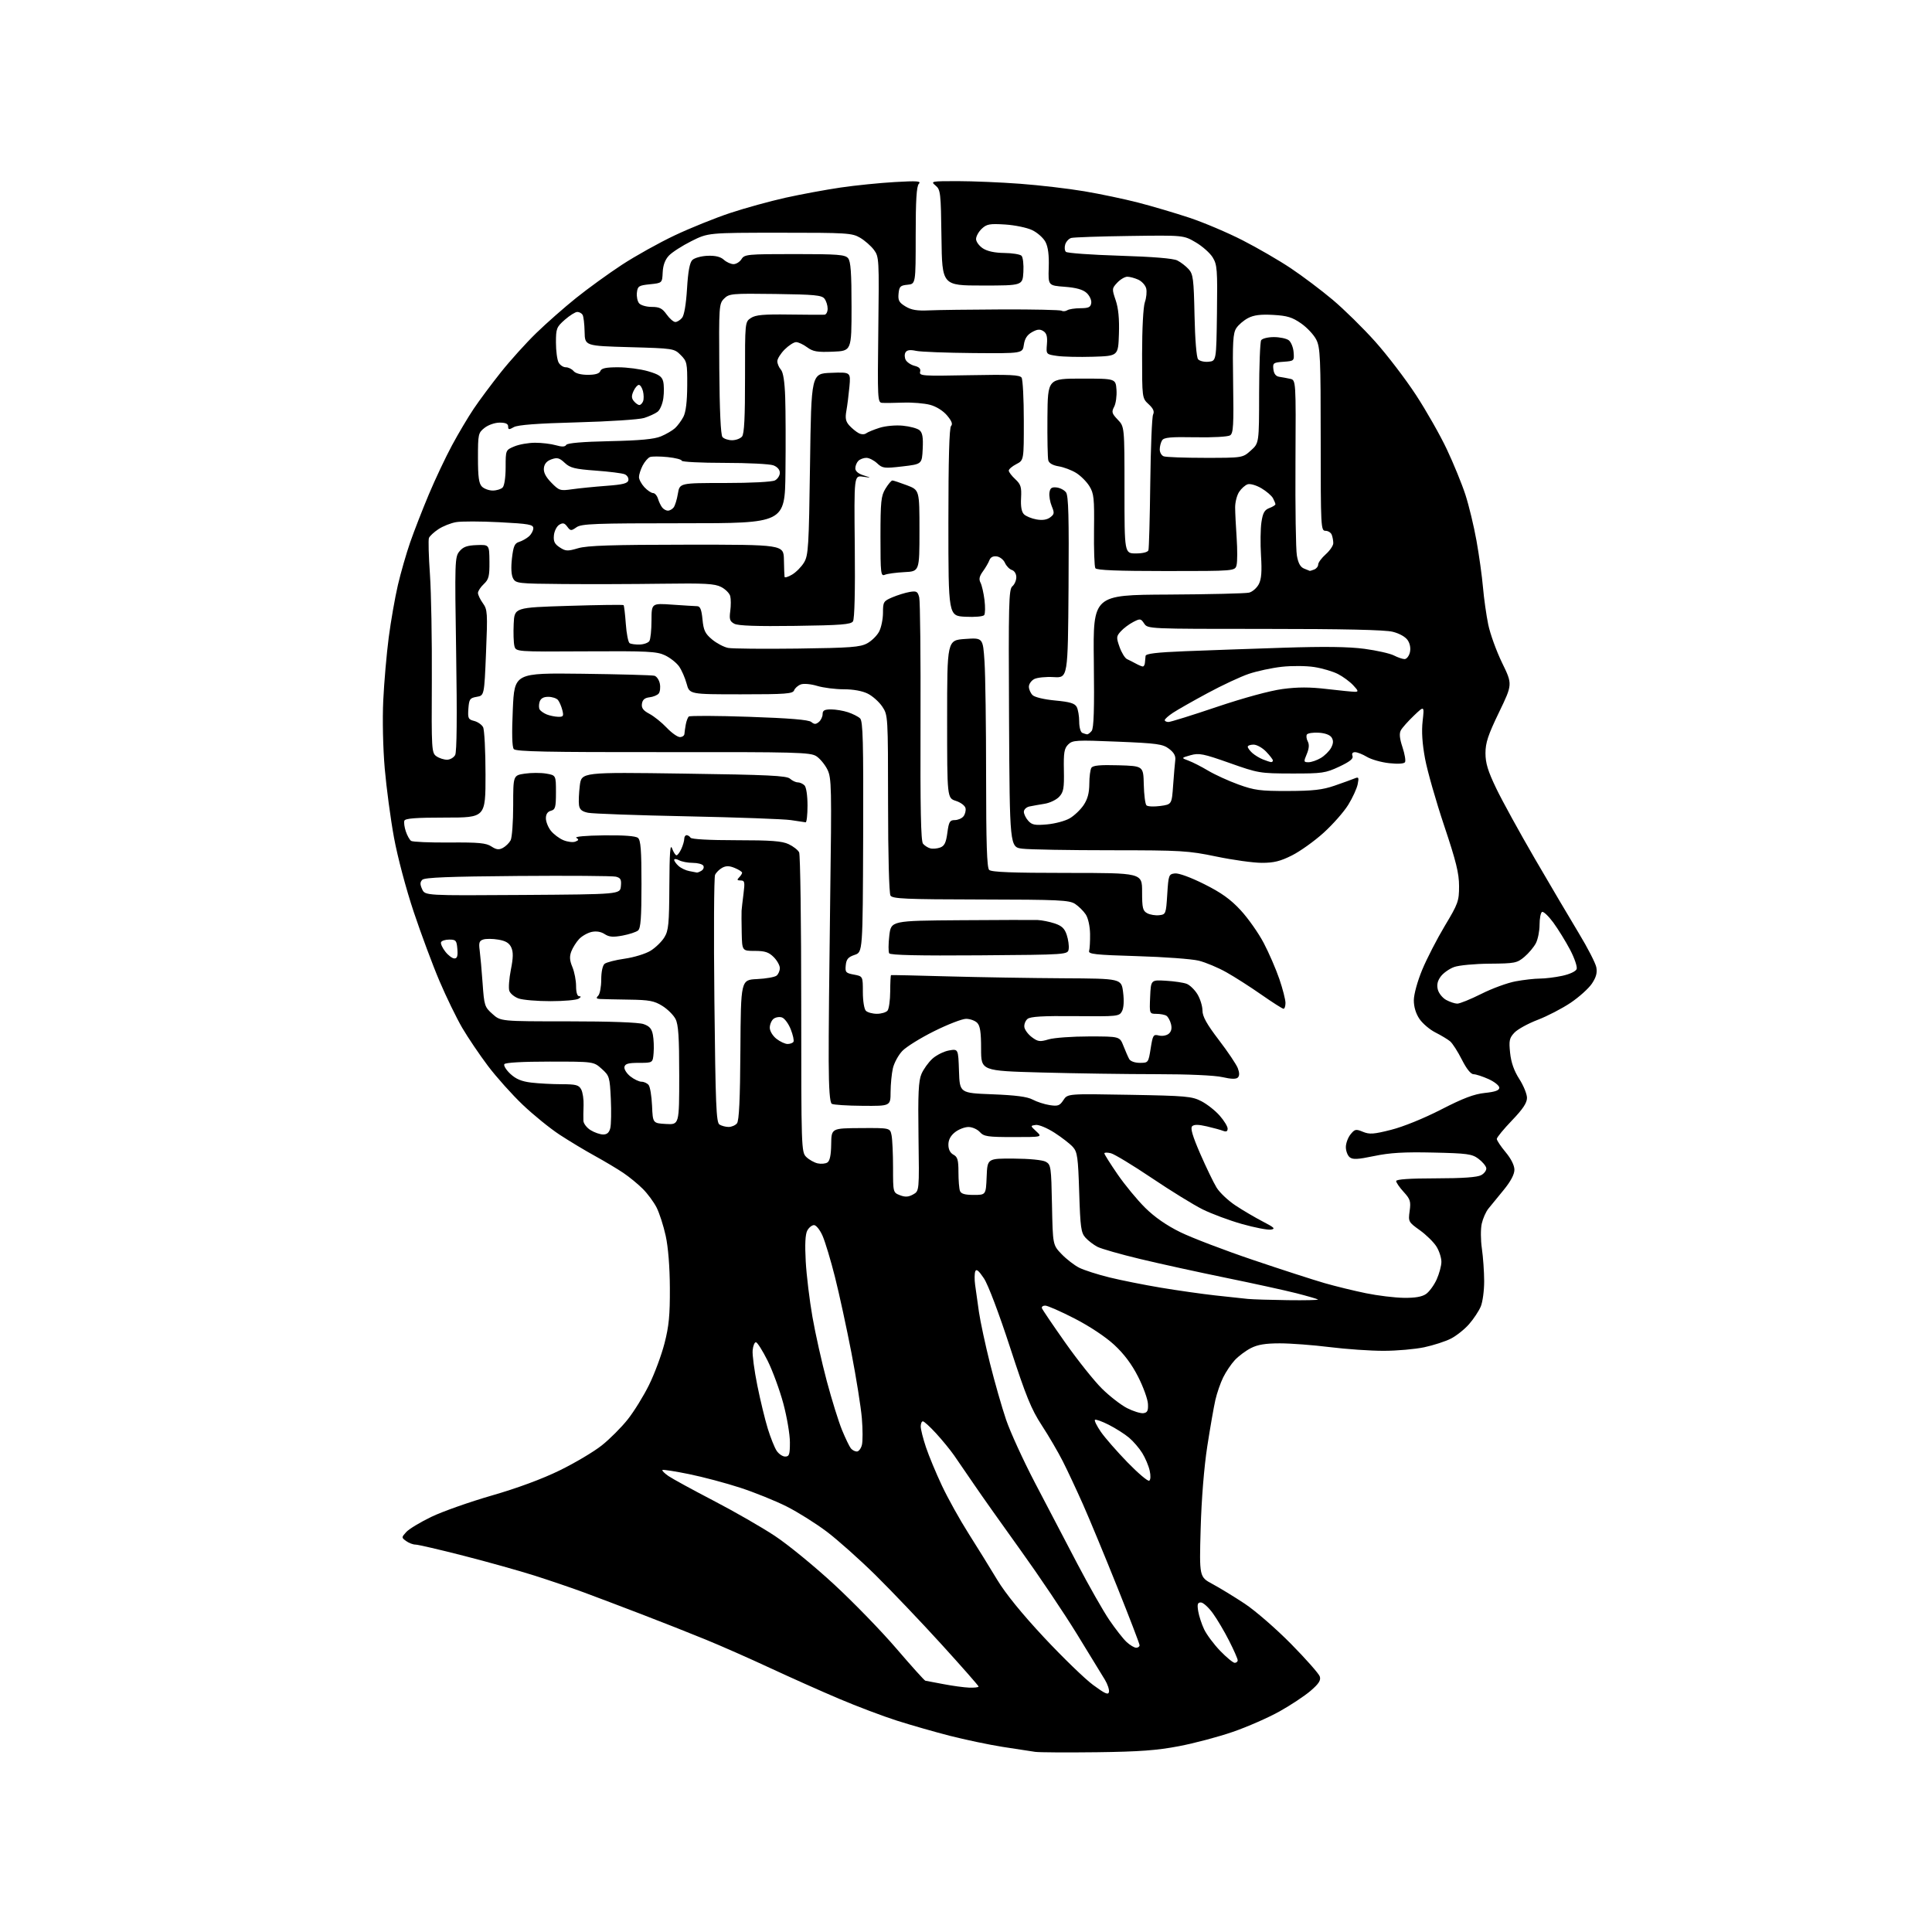 <?xml version="1.0" encoding="UTF-8" standalone="no"?>
<svg 
  version="1.1" 
  xmlns="http://www.w3.org/2000/svg" 
  xmlns:xlink="http://www.w3.org/1999/xlink" 
  xmlns:svg="http://www.w3.org/2000/svg"
  xmlns:rdf="http://www.w3.org/1999/02/22-rdf-syntax-ns#"
  xmlns:cc="http://creativecommons.org/ns#"
  xmlns:dc="http://purl.org/dc/elements/1.1/"
  viewBox="0 0 768 768"
  width="768"
  height="768"
>
<style>svg {background-color: white; }</style>"
<path stroke="none" fill="black" fill-rule="evenodd" d="M436.00,696.54C424.18,696.68 413.15,696.62 411.50,696.39C409.85,696.16 404.00,695.27 398.50,694.40C393.00,693.53 383.55,691.54 377.50,689.99C371.45,688.43 362.00,685.73 356.50,683.97C351.00,682.22 340.65,678.31 333.50,675.27C326.35,672.24 313.98,666.71 306.00,663.00C298.02,659.28 286.55,654.22 280.50,651.75C274.45,649.27 262.98,644.74 255.00,641.68C247.03,638.62 236.68,634.70 232.00,632.97C227.32,631.24 218.55,628.26 212.50,626.33C206.45,624.41 193.73,620.85 184.23,618.42C174.74,615.99 166.16,614.00 165.17,614.00C164.19,614.00 162.51,613.37 161.45,612.59C159.55,611.20 159.55,611.15 161.49,609.01C162.57,607.81 167.07,605.09 171.48,602.97C175.89,600.84 186.70,597.03 195.50,594.49C205.67,591.56 215.51,587.92 222.50,584.50C228.55,581.54 236.08,577.07 239.24,574.55C242.40,572.04 247.03,567.40 249.53,564.24C252.04,561.08 255.86,554.90 258.02,550.50C260.19,546.10 262.95,538.67 264.15,534.00C265.91,527.20 266.33,522.80 266.28,512.00C266.24,503.56 265.62,495.77 264.62,491.23C263.74,487.23 262.11,482.18 261.00,480.00C259.89,477.83 257.44,474.50 255.54,472.61C253.65,470.71 250.16,467.85 247.80,466.26C245.43,464.66 240.35,461.63 236.50,459.51C232.65,457.40 226.35,453.61 222.50,451.09C218.65,448.57 212.03,443.20 207.79,439.16C203.55,435.12 197.34,428.18 193.99,423.75C190.65,419.32 186.04,412.50 183.75,408.60C181.47,404.69 177.40,396.32 174.71,390.00C172.01,383.68 167.40,371.28 164.45,362.47C161.40,353.33 158.03,340.64 156.62,332.97C155.26,325.56 153.61,313.20 152.94,305.50C152.24,297.36 151.99,286.03 152.35,278.42C152.69,271.23 153.67,259.98 154.52,253.42C155.38,246.86 157.02,237.48 158.17,232.56C159.32,227.64 161.52,219.99 163.06,215.56C164.60,211.13 167.94,202.55 170.48,196.50C173.02,190.45 177.17,181.68 179.69,177.00C182.21,172.32 186.08,165.80 188.30,162.50C190.51,159.20 195.37,152.68 199.09,148.00C202.81,143.32 209.15,136.30 213.18,132.39C217.20,128.48 224.32,122.21 229.00,118.46C233.68,114.70 241.87,108.77 247.22,105.26C252.57,101.76 262.02,96.49 268.22,93.56C274.42,90.63 284.34,86.63 290.25,84.67C296.16,82.71 306.06,79.98 312.25,78.60C318.44,77.23 328.29,75.41 334.15,74.55C340.01,73.69 349.69,72.71 355.65,72.37C364.65,71.85 366.29,71.97 365.25,73.07C364.34,74.04 364.00,79.62 364.00,93.64C364.00,112.87 364.00,112.87 360.75,113.19C357.90,113.46 357.46,113.89 357.19,116.73C356.93,119.42 357.39,120.26 359.94,121.81C362.24,123.22 364.53,123.60 369.25,123.38C372.69,123.22 385.75,123.05 398.28,123.00C410.81,122.96 421.50,123.19 422.03,123.52C422.56,123.85 423.56,123.76 424.25,123.33C424.94,122.89 427.30,122.53 429.50,122.52C432.77,122.50 433.55,122.12 433.79,120.44C433.96,119.31 433.12,117.52 431.94,116.44C430.44,115.09 427.81,114.35 423.23,114.00C416.66,113.50 416.66,113.50 416.89,106.33C417.05,101.46 416.64,98.21 415.61,96.21C414.77,94.59 412.38,92.46 410.29,91.47C408.21,90.48 403.35,89.48 399.50,89.24C393.38,88.86 392.22,89.08 390.25,90.94C389.01,92.12 388.00,93.95 388.00,95.02C388.00,96.08 389.22,97.75 390.71,98.73C392.47,99.88 395.43,100.52 399.22,100.56C402.41,100.60 405.49,101.09 406.07,101.67C406.64,102.24 406.98,105.14 406.81,108.11C406.50,113.50 406.50,113.50 390.50,113.50C374.50,113.50 374.50,113.50 374.25,94.50C374.01,76.55 373.88,75.40 371.89,73.75C369.85,72.06 370.16,72.00 380.64,72.00C386.61,72.01 397.80,72.47 405.50,73.05C413.20,73.62 424.68,74.96 431.00,76.03C437.32,77.09 447.00,79.13 452.50,80.55C458.00,81.97 467.15,84.68 472.83,86.56C478.50,88.45 488.02,92.48 493.97,95.53C499.92,98.57 508.55,103.57 513.14,106.65C517.74,109.72 525.22,115.35 529.76,119.17C534.30,122.99 541.91,130.47 546.68,135.81C551.44,141.14 558.72,150.66 562.84,156.96C566.97,163.27 572.51,173.02 575.15,178.63C577.80,184.24 581.11,192.33 582.51,196.62C583.90,200.90 585.90,209.15 586.93,214.95C587.97,220.75 589.13,229.10 589.51,233.50C589.89,237.90 590.83,244.53 591.59,248.24C592.35,251.94 594.83,258.81 597.11,263.50C601.26,272.02 601.26,272.02 595.88,283.16C591.53,292.16 590.50,295.27 590.50,299.40C590.50,303.35 591.46,306.50 594.77,313.39C597.12,318.28 604.04,330.88 610.15,341.39C616.27,351.90 624.13,365.23 627.62,371.00C631.12,376.77 634.24,382.85 634.56,384.50C634.98,386.68 634.50,388.46 632.81,391.00C631.52,392.93 627.70,396.36 624.33,398.63C620.95,400.90 615.06,403.95 611.24,405.41C607.42,406.87 603.26,409.16 602.00,410.50C600.00,412.63 599.78,413.63 600.29,418.53C600.69,422.35 601.84,425.63 603.93,428.90C605.62,431.52 607.00,434.91 607.00,436.42C607.00,438.42 605.36,440.88 601.00,445.42C597.70,448.86 595.00,452.15 595.00,452.74C595.00,453.33 596.58,455.70 598.50,458.00C600.68,460.61 602.00,463.25 602.00,465.00C602.00,466.84 600.52,469.63 597.75,473.01C595.41,475.86 592.68,479.20 591.68,480.43C590.68,481.65 589.49,484.34 589.02,486.41C588.55,488.50 588.57,492.89 589.07,496.33C589.56,499.72 589.97,505.55 589.98,509.28C589.99,513.01 589.38,517.55 588.63,519.35C587.87,521.16 585.77,524.33 583.97,526.38C582.17,528.44 578.91,531.02 576.74,532.13C574.57,533.24 569.80,534.78 566.14,535.56C562.49,536.33 555.23,536.97 550.00,536.97C544.77,536.98 535.12,536.31 528.54,535.49C521.96,534.67 513.05,534.00 508.75,534.00C503.01,534.00 499.93,534.51 497.21,535.91C495.17,536.96 492.31,539.10 490.86,540.66C489.41,542.22 487.33,545.30 486.25,547.50C485.16,549.70 483.76,553.75 483.13,556.50C482.50,559.25 481.05,567.58 479.90,575.00C478.63,583.27 477.61,595.94 477.28,607.68C476.74,626.86 476.74,626.86 482.00,629.68C484.89,631.23 490.65,634.75 494.81,637.50C498.97,640.25 507.24,647.43 513.19,653.46C519.13,659.49 524.29,665.33 524.64,666.43C525.12,667.96 524.26,669.30 520.99,672.12C518.63,674.15 513.06,677.84 508.60,680.33C504.15,682.81 495.83,686.46 490.12,688.43C484.41,690.41 474.74,692.98 468.62,694.14C459.89,695.81 452.89,696.32 436.00,696.54zM440.83,672.57C441.01,671.67 440.28,669.49 439.21,667.72C438.14,665.95 433.12,657.75 428.06,649.50C422.99,641.25 412.92,626.27 405.67,616.20C398.43,606.14 390.15,594.44 387.27,590.20C384.39,585.97 380.79,580.72 379.27,578.54C377.75,576.36 374.53,572.43 372.11,569.79C369.70,567.16 367.34,565.00 366.86,565.00C366.39,565.00 366.00,565.91 366.00,567.03C366.00,568.15 366.93,571.86 368.08,575.28C369.22,578.70 372.08,585.58 374.43,590.57C376.78,595.57 381.54,604.12 385.00,609.57C388.46,615.03 393.59,623.31 396.39,627.97C399.71,633.47 406.23,641.50 415.00,650.89C422.43,658.84 431.20,667.34 434.50,669.78C439.27,673.30 440.57,673.88 440.83,672.57zM385.25,670.86C387.31,670.94 389.00,670.74 389.00,670.43C389.00,670.11 382.37,662.58 374.28,653.68C366.18,644.78 354.37,632.39 348.05,626.15C341.72,619.91 332.98,612.12 328.63,608.84C324.28,605.56 317.10,601.06 312.69,598.84C308.27,596.62 300.01,593.28 294.33,591.42C288.65,589.56 279.45,587.11 273.88,585.98C268.31,584.84 263.56,584.11 263.32,584.35C263.08,584.59 264.15,585.66 265.69,586.73C267.24,587.80 275.25,592.18 283.50,596.47C291.75,600.75 302.77,607.08 308.00,610.54C313.23,613.99 323.82,622.66 331.55,629.81C339.28,636.95 350.46,648.47 356.39,655.40C362.33,662.33 367.48,668.05 367.84,668.11C368.20,668.17 371.43,668.78 375.00,669.46C378.57,670.15 383.19,670.78 385.25,670.86zM490.82,661.00C491.47,661.00 492.00,660.54 492.00,659.98C492.00,659.41 490.47,655.92 488.59,652.23C486.72,648.53 483.79,643.59 482.09,641.25C480.38,638.91 478.26,637.00 477.36,637.00C476.07,637.00 475.85,637.70 476.30,640.45C476.61,642.35 477.67,645.60 478.66,647.69C479.65,649.77 482.52,653.62 485.04,656.24C487.57,658.86 490.17,661.00 490.82,661.00zM451.65,655.00C452.39,655.00 453.00,654.55 453.00,654.01C453.00,653.46 448.99,643.00 444.08,630.76C439.17,618.52 433.06,603.77 430.50,598.00C427.93,592.23 424.33,584.53 422.49,580.90C420.65,577.26 416.89,570.83 414.13,566.60C409.93,560.17 407.88,555.12 401.55,535.71C397.12,522.11 392.81,510.71 391.13,508.18C389.06,505.07 388.10,504.29 387.69,505.38C387.37,506.21 387.34,508.60 387.62,510.69C387.89,512.79 388.58,517.65 389.14,521.50C389.70,525.35 391.68,534.58 393.54,542.00C395.40,549.42 398.28,559.49 399.94,564.37C401.60,569.25 406.75,580.50 411.38,589.37C416.02,598.24 423.58,612.70 428.19,621.50C432.80,630.30 438.55,640.41 440.97,643.97C443.40,647.53 446.48,651.47 447.83,652.72C449.19,653.97 450.90,655.00 451.65,655.00zM456.83,588.61C457.40,588.26 457.47,586.59 457.01,584.57C456.59,582.67 455.26,579.54 454.06,577.60C452.87,575.67 450.50,572.92 448.80,571.49C447.10,570.06 443.48,567.76 440.76,566.38C438.03,565.00 435.55,564.11 435.25,564.41C434.95,564.72 436.01,566.86 437.60,569.17C439.20,571.49 443.96,576.94 448.18,581.29C452.41,585.64 456.30,588.93 456.83,588.61zM312.12,579.00C313.74,579.00 314.00,578.22 314.00,573.33C314.00,570.22 312.82,563.27 311.38,557.90C309.93,552.53 307.12,544.87 305.13,540.88C303.13,536.89 301.05,533.60 300.50,533.56C299.95,533.53 299.36,534.96 299.19,536.75C299.01,538.53 299.85,544.83 301.05,550.75C302.24,556.66 304.12,564.39 305.21,567.93C306.30,571.47 307.88,575.41 308.71,576.68C309.55,577.96 311.08,579.00 312.12,579.00zM340.60,577.00C341.35,577.00 342.26,575.83 342.62,574.39C342.98,572.96 342.97,568.18 342.60,563.77C342.23,559.36 340.37,547.67 338.46,537.79C336.55,527.91 333.61,514.35 331.92,507.66C330.24,500.97 328.01,493.59 326.98,491.25C325.96,488.91 324.43,487.00 323.59,487.00C322.75,487.00 321.54,487.98 320.90,489.18C320.11,490.66 319.92,494.65 320.29,501.43C320.60,506.97 321.80,516.90 322.96,523.50C324.11,530.10 326.68,541.58 328.66,549.00C330.64,556.42 333.37,565.20 334.73,568.50C336.09,571.80 337.67,575.06 338.23,575.75C338.79,576.44 339.86,577.00 340.60,577.00zM454.50,561.76C456.10,561.55 456.47,560.81 456.33,558.08C456.24,556.20 454.49,551.35 452.43,547.30C449.91,542.32 446.82,538.20 442.94,534.61C439.51,531.43 433.15,527.21 427.18,524.14C421.68,521.31 416.42,519.00 415.50,519.00C414.58,519.00 413.99,519.46 414.17,520.02C414.36,520.58 418.55,526.77 423.49,533.77C428.43,540.77 434.97,548.98 438.04,552.00C441.10,555.02 445.61,558.52 448.05,559.76C450.50,561.00 453.40,561.90 454.50,561.76zM511.92,516.84C518.75,516.93 524.15,516.81 523.92,516.58C523.69,516.36 519.82,515.23 515.33,514.08C510.83,512.94 498.23,510.18 487.33,507.95C476.42,505.72 461.09,502.36 453.26,500.48C445.42,498.60 437.77,496.42 436.25,495.63C434.74,494.85 432.60,493.21 431.50,492.00C429.73,490.05 429.44,487.98 429.00,474.00C428.56,460.04 428.27,457.94 426.50,455.96C425.40,454.72 422.11,452.17 419.20,450.29C416.23,448.38 412.94,447.01 411.72,447.19C409.53,447.50 409.53,447.50 411.95,449.75C414.38,452.00 414.38,452.00 402.84,452.00C392.58,452.00 391.11,451.78 389.50,450.00C388.50,448.90 386.47,448.00 384.98,448.00C383.49,448.00 381.08,448.93 379.63,450.07C377.87,451.46 377.00,453.10 377.00,455.04C377.00,456.91 377.71,458.31 379.00,459.00C380.65,459.88 381.00,461.09 381.00,465.95C381.00,469.19 381.27,472.55 381.61,473.42C382.05,474.56 383.56,475.00 387.06,475.00C391.91,475.00 391.91,475.00 392.21,467.75C392.50,460.50 392.50,460.50 403.00,460.56C409.13,460.59 414.41,461.11 415.68,461.80C417.76,462.94 417.88,463.75 418.18,478.95C418.50,494.89 418.50,494.89 422.00,498.53C423.93,500.54 427.07,502.97 429.00,503.94C430.93,504.91 436.32,506.64 441.00,507.79C445.68,508.94 454.90,510.78 461.50,511.88C468.10,512.98 477.77,514.36 483.00,514.94C488.23,515.53 494.07,516.16 496.00,516.34C497.93,516.53 505.09,516.75 511.92,516.84zM558.03,515.91C562.56,515.97 565.27,515.50 566.89,514.37C568.17,513.47 570.06,510.88 571.09,508.62C572.11,506.35 572.97,503.20 572.98,501.62C572.99,500.03 572.12,497.31 571.04,495.57C569.96,493.82 566.99,490.89 564.43,489.05C559.86,485.78 559.78,485.62 560.36,481.39C560.88,477.57 560.61,476.69 557.98,473.81C556.34,472.02 555.00,470.08 555.00,469.49C555.00,468.79 560.31,468.42 570.75,468.41C581.51,468.40 587.23,467.99 588.81,467.13C590.08,466.43 590.98,465.16 590.81,464.29C590.64,463.42 589.23,461.76 587.68,460.61C585.16,458.72 583.25,458.46 569.68,458.16C558.14,457.90 552.52,458.23 546.25,459.54C539.62,460.92 537.72,461.01 536.50,460.00C535.68,459.32 535.00,457.51 535.00,455.99C535.00,454.47 535.84,452.19 536.86,450.93C538.55,448.84 538.98,448.75 541.78,449.91C544.40,450.99 546.05,450.88 553.02,449.11C557.81,447.90 566.02,444.57 572.85,441.06C581.58,436.57 585.94,434.92 590.25,434.46C594.38,434.03 596.00,433.44 596.00,432.38C596.00,431.57 594.09,430.03 591.75,428.97C589.41,427.91 586.72,427.03 585.76,427.02C584.66,427.01 582.96,424.88 581.10,421.19C579.48,417.99 577.39,414.73 576.44,413.94C575.49,413.15 572.87,411.57 570.61,410.43C568.35,409.29 565.49,406.86 564.25,405.03C562.81,402.90 562.01,400.23 562.02,397.60C562.03,395.27 563.46,390.06 565.35,385.50C567.17,381.10 571.22,373.25 574.33,368.05C579.64,359.21 580.00,358.19 580.00,352.25C580.00,347.15 578.83,342.40 574.07,328.20C570.81,318.46 567.40,306.51 566.49,301.63C565.37,295.62 565.05,290.77 565.52,286.63C566.20,280.50 566.20,280.50 562.02,284.50C559.72,286.70 557.40,289.31 556.86,290.30C556.17,291.57 556.36,293.57 557.51,297.03C558.41,299.74 558.86,302.42 558.51,302.98C558.12,303.61 555.68,303.76 552.19,303.37C549.06,303.03 545.10,301.90 543.38,300.87C541.67,299.84 539.54,299.00 538.66,299.00C537.65,299.00 537.27,299.55 537.64,300.51C538.06,301.59 536.59,302.77 532.36,304.76C526.90,307.31 525.61,307.50 513.50,307.48C500.83,307.45 500.20,307.35 488.77,303.30C478.30,299.60 476.63,299.27 473.27,300.21C469.50,301.28 469.50,301.28 472.50,302.39C474.15,303.00 477.65,304.79 480.27,306.36C482.90,307.93 488.30,310.40 492.27,311.84C498.65,314.15 500.96,314.46 512.00,314.43C521.98,314.40 525.71,313.97 530.50,312.32C533.80,311.18 537.36,309.89 538.41,309.46C540.11,308.75 540.25,309.00 539.70,311.75C539.36,313.45 537.68,317.12 535.96,319.91C534.24,322.71 529.83,327.71 526.17,331.03C522.50,334.35 516.84,338.40 513.59,340.03C508.96,342.36 506.36,343.00 501.59,342.99C498.24,342.99 490.11,341.86 483.52,340.49C472.31,338.16 469.63,338.00 441.52,337.99C425.01,337.99 409.22,337.71 406.44,337.37C401.38,336.77 401.38,336.77 401.11,285.57C400.87,239.90 401.01,234.24 402.42,233.07C403.29,232.35 404.00,230.72 404.00,229.44C404.00,228.12 403.25,226.90 402.24,226.58C401.27,226.27 400.04,225.00 399.49,223.76C398.95,222.52 397.49,221.36 396.25,221.18C394.78,220.97 393.75,221.50 393.31,222.68C392.94,223.68 391.77,225.68 390.72,227.13C389.30,229.08 389.05,230.25 389.77,231.63C390.30,232.66 391.01,235.75 391.35,238.50C391.69,241.25 391.64,243.95 391.24,244.50C390.82,245.07 387.54,245.36 383.75,245.17C377.00,244.83 377.00,244.83 377.00,207.61C377.00,182.82 377.35,170.05 378.06,169.34C378.80,168.60 378.33,167.36 376.48,165.16C374.91,163.29 372.20,161.59 369.73,160.93C367.46,160.32 362.66,159.92 359.05,160.05C355.45,160.18 351.66,160.22 350.64,160.14C348.86,160.01 348.80,158.70 349.14,131.07C349.49,102.94 349.44,102.07 347.40,99.32C346.24,97.77 343.76,95.60 341.90,94.50C338.71,92.63 336.71,92.50 310.00,92.51C281.50,92.52 281.50,92.52 274.83,95.86C271.17,97.69 267.15,100.28 265.90,101.61C264.38,103.22 263.56,105.43 263.43,108.26C263.23,112.50 263.23,112.50 258.36,113.00C253.92,113.46 253.47,113.74 253.18,116.31C253.00,117.86 253.39,119.77 254.05,120.56C254.71,121.35 256.96,122.00 259.05,122.00C262.15,122.00 263.27,122.57 265.00,125.00C266.17,126.65 267.73,128.00 268.45,128.00C269.17,128.00 270.37,127.26 271.13,126.35C271.98,125.33 272.73,120.91 273.10,114.79C273.51,107.93 274.16,104.41 275.20,103.37C276.03,102.54 278.75,101.78 281.26,101.68C284.37,101.56 286.41,102.06 287.73,103.25C288.79,104.21 290.53,105.00 291.59,105.00C292.65,105.00 294.08,104.10 294.77,103.00C295.95,101.11 297.10,101.00 315.89,101.00C333.14,101.00 335.94,101.22 337.13,102.65C338.18,103.91 338.50,108.45 338.50,121.90C338.50,139.50 338.50,139.50 331.06,139.80C324.83,140.05 323.17,139.76 320.85,138.05C319.33,136.92 317.35,136.00 316.46,136.00C315.57,136.00 313.53,137.32 311.92,138.92C310.32,140.53 309.00,142.63 309.00,143.59C309.00,144.56 309.63,146.05 310.40,146.92C311.34,147.97 311.92,151.66 312.13,158.00C312.31,163.22 312.36,176.61 312.23,187.75C312.00,208.00 312.00,208.00 271.72,208.00C236.40,208.00 231.16,208.20 229.16,209.60C227.03,211.09 226.77,211.07 225.49,209.35C224.40,207.88 223.74,207.73 222.31,208.60C221.31,209.21 220.36,211.09 220.19,212.79C219.95,215.21 220.45,216.25 222.50,217.59C224.85,219.13 225.61,219.17 229.81,217.93C233.43,216.86 243.26,216.54 273.00,216.52C311.50,216.50 311.50,216.50 311.62,222.50C311.68,225.80 311.79,228.86 311.87,229.31C311.94,229.75 313.29,229.35 314.86,228.42C316.44,227.49 318.58,225.33 319.61,223.61C321.34,220.76 321.54,217.48 322.00,184.50C322.50,148.50 322.50,148.50 330.34,148.21C338.18,147.91 338.18,147.91 337.66,153.71C337.37,156.89 336.82,161.21 336.45,163.29C335.92,166.25 336.18,167.54 337.62,169.14C338.64,170.26 340.30,171.62 341.30,172.16C342.38,172.74 343.61,172.77 344.31,172.25C344.97,171.76 347.38,170.77 349.67,170.05C352.01,169.31 356.07,168.94 358.89,169.22C361.66,169.48 364.64,170.29 365.51,171.01C366.70,172.00 367.01,173.82 366.79,178.41C366.50,184.50 366.50,184.50 358.73,185.41C351.48,186.25 350.81,186.17 348.67,184.16C347.40,182.97 345.48,182.00 344.39,182.00C343.29,182.00 341.86,182.54 341.20,183.20C340.54,183.86 340.00,185.20 340.00,186.17C340.00,187.29 341.19,188.31 343.25,188.96C346.50,189.98 346.50,189.98 343.00,189.49C339.50,189.00 339.50,189.00 339.79,217.25C339.97,234.89 339.70,246.06 339.07,247.00C338.25,248.24 334.28,248.55 316.07,248.80C300.84,249.01 293.41,248.75 291.92,247.96C290.11,246.99 289.85,246.17 290.29,242.90C290.58,240.75 290.57,238.08 290.28,236.96C289.99,235.84 288.37,234.21 286.68,233.34C284.12,232.01 280.26,231.80 263.06,232.04C251.75,232.20 234.08,232.25 223.79,232.16C205.89,232.01 205.02,231.91 203.95,229.90C203.24,228.57 203.08,225.66 203.51,221.94C204.07,217.12 204.57,215.96 206.34,215.42C207.53,215.06 209.29,214.07 210.25,213.23C211.21,212.38 212.00,210.93 212.00,209.99C212.00,208.51 210.27,208.20 198.54,207.59C191.14,207.21 183.37,207.19 181.29,207.56C179.21,207.92 176.04,209.18 174.27,210.36C172.49,211.54 170.80,213.11 170.51,213.85C170.22,214.58 170.40,221.11 170.91,228.35C171.41,235.58 171.75,254.49 171.66,270.37C171.51,298.07 171.58,299.29 173.47,300.62C174.56,301.38 176.45,302.00 177.69,302.00C178.92,302.00 180.38,301.15 180.94,300.12C181.59,298.89 181.73,284.88 181.33,259.87C180.75,223.14 180.80,221.40 182.63,219.18C184.10,217.39 185.65,216.82 189.51,216.68C194.50,216.50 194.50,216.50 194.56,223.25C194.61,229.06 194.30,230.31 192.31,232.18C191.04,233.37 190.00,234.96 190.00,235.71C190.00,236.47 190.88,238.30 191.95,239.79C193.78,242.33 193.86,243.59 193.20,259.49C192.50,276.48 192.50,276.48 189.50,277.00C186.79,277.46 186.47,277.91 186.19,281.72C185.92,285.53 186.14,286.00 188.47,286.58C189.89,286.94 191.49,288.05 192.03,289.05C192.56,290.05 193.00,298.55 193.00,307.93C193.00,325.00 193.00,325.00 177.08,325.00C165.25,325.00 161.06,325.32 160.74,326.25C160.50,326.94 160.76,328.85 161.32,330.50C161.87,332.15 162.82,333.84 163.41,334.26C164.01,334.68 170.86,334.97 178.63,334.91C190.28,334.82 193.22,335.10 195.32,336.47C197.30,337.77 198.32,337.90 199.91,337.05C201.03,336.45 202.41,335.09 202.98,334.04C203.54,332.99 204.00,326.75 204.00,320.18C204.00,308.23 204.00,308.23 208.58,307.54C211.10,307.16 214.93,307.15 217.08,307.51C221.00,308.18 221.00,308.18 221.00,314.97C221.00,320.93 220.75,321.83 219.00,322.29C217.68,322.63 217.00,323.65 217.00,325.27C217.00,326.62 217.88,328.86 218.97,330.23C220.05,331.60 222.29,333.29 223.95,333.98C225.61,334.67 227.75,334.93 228.70,334.56C230.10,334.02 230.17,333.73 229.09,333.05C228.30,332.57 232.89,332.15 239.96,332.07C248.00,331.97 252.68,332.32 253.60,333.08C254.70,334.00 255.00,337.92 255.00,351.50C255.00,364.81 254.69,369.01 253.64,369.88C252.90,370.50 250.12,371.41 247.46,371.91C243.70,372.61 242.14,372.48 240.36,371.32C238.90,370.36 237.03,370.05 235.17,370.46C233.56,370.82 231.32,372.09 230.19,373.30C229.06,374.51 227.67,376.72 227.10,378.22C226.33,380.25 226.44,381.82 227.54,384.43C228.34,386.36 229.00,389.75 229.00,391.97C229.00,394.52 229.46,396.01 230.25,396.02C231.08,396.03 231.00,396.35 230.00,397.00C229.18,397.53 224.18,397.98 218.90,397.98C213.62,397.99 207.90,397.51 206.19,396.92C204.48,396.32 202.80,394.93 202.45,393.84C202.10,392.74 202.39,388.97 203.08,385.46C204.03,380.70 204.07,378.45 203.24,376.63C202.44,374.87 201.03,374.01 198.11,373.52C195.90,373.14 193.20,373.12 192.13,373.46C190.52,373.97 190.26,374.73 190.68,377.79C190.95,379.83 191.48,385.70 191.84,390.83C192.47,399.76 192.64,400.30 195.77,403.08C199.03,406.00 199.03,406.00 225.87,406.00C242.62,406.00 253.87,406.41 255.82,407.09C258.20,407.92 259.09,408.94 259.54,411.38C259.87,413.15 260.00,416.37 259.82,418.54C259.50,422.50 259.50,422.50 254.02,422.50C249.75,422.50 248.47,422.86 248.22,424.14C248.04,425.04 249.11,426.72 250.58,427.89C252.06,429.05 254.05,430.00 255.01,430.00C255.97,430.00 257.24,430.58 257.83,431.29C258.42,432.00 259.03,435.71 259.20,439.54C259.50,446.50 259.50,446.50 264.75,446.80C270.00,447.10 270.00,447.10 270.00,427.50C270.00,412.18 269.68,407.28 268.52,405.05C267.71,403.48 265.35,401.14 263.27,399.85C260.06,397.85 258.09,397.48 250.00,397.37C244.78,397.29 239.62,397.18 238.55,397.12C237.03,397.03 236.87,396.73 237.80,395.80C238.46,395.14 239.00,392.27 239.00,389.42C239.00,386.34 239.54,383.80 240.33,383.14C241.06,382.54 244.66,381.61 248.34,381.09C252.02,380.57 256.64,379.15 258.62,377.93C260.59,376.71 263.06,374.31 264.10,372.60C265.76,369.89 266.00,367.32 266.08,352.00C266.14,339.04 266.42,335.21 267.16,337.25C267.71,338.76 268.51,340.00 268.92,340.00C269.34,340.00 270.20,338.85 270.84,337.45C271.48,336.05 272.00,334.25 272.00,333.45C272.00,332.65 272.42,332.00 272.94,332.00C273.46,332.00 274.16,332.45 274.50,333.00C274.87,333.61 282.04,334.00 292.66,334.00C306.56,334.00 310.89,334.33 313.52,335.58C315.35,336.44 317.22,337.91 317.67,338.83C318.13,339.75 318.50,366.92 318.50,399.22C318.50,456.61 318.55,457.98 320.50,459.91C321.60,460.99 323.62,462.13 325.00,462.45C326.38,462.76 328.14,462.61 328.91,462.10C329.87,461.48 330.36,459.13 330.41,454.84C330.50,448.50 330.50,448.50 342.16,448.43C353.82,448.36 353.82,448.36 354.41,451.30C354.73,452.92 355.00,458.70 355.00,464.15C355.00,474.02 355.01,474.05 357.75,475.12C359.83,475.92 361.10,475.85 362.96,474.82C365.43,473.46 365.43,473.46 365.12,451.91C364.88,434.69 365.12,429.67 366.29,426.93C367.09,425.04 369.05,422.32 370.63,420.87C372.21,419.43 375.17,417.95 377.21,417.58C380.92,416.92 380.92,416.92 381.21,425.71C381.50,434.50 381.50,434.50 394.50,435.00C403.75,435.36 408.37,435.96 410.50,437.11C412.15,437.99 415.19,438.98 417.27,439.30C420.53,439.80 421.26,439.54 422.71,437.32C424.39,434.76 424.39,434.76 448.94,435.20C471.56,435.60 473.82,435.80 477.59,437.76C479.85,438.93 483.11,441.50 484.84,443.48C486.58,445.45 488.00,447.78 488.00,448.64C488.00,449.73 487.46,450.01 486.25,449.54C485.29,449.16 482.35,448.36 479.73,447.75C476.35,446.97 474.64,446.96 473.89,447.71C473.13,448.47 474.08,451.66 477.11,458.64C479.48,464.06 482.40,470.12 483.62,472.10C484.84,474.08 488.23,477.28 491.17,479.22C494.10,481.16 498.98,484.02 502.00,485.59C506.59,487.96 507.12,488.49 505.19,488.79C503.92,488.99 498.75,487.99 493.69,486.56C488.64,485.13 481.59,482.50 478.03,480.73C474.46,478.95 465.39,473.36 457.86,468.29C450.33,463.23 443.01,458.79 441.59,458.43C440.16,458.08 439.00,458.10 439.00,458.48C439.00,458.86 441.36,462.61 444.25,466.81C447.14,471.01 452.07,476.99 455.21,480.10C459.00,483.85 463.71,487.12 469.21,489.82C473.77,492.05 486.74,497.01 498.04,500.83C509.34,504.65 522.16,508.80 526.54,510.06C530.92,511.32 538.33,513.13 543.00,514.08C547.67,515.04 554.44,515.86 558.03,515.91zM239.73,450.97C241.30,450.99 242.15,450.24 242.60,448.45C242.95,447.05 243.04,441.81 242.81,436.81C242.39,428.08 242.24,427.61 239.17,424.86C235.97,422.00 235.97,422.00 218.54,422.00C207.69,422.00 200.88,422.39 200.48,423.03C200.13,423.59 201.21,425.33 202.87,426.88C205.09,428.95 207.32,429.88 211.20,430.35C214.12,430.70 219.52,430.99 223.21,430.99C228.97,431.00 230.09,431.29 231.04,433.07C231.64,434.20 232.07,437.02 231.98,439.32C231.89,441.62 231.86,444.41 231.91,445.52C231.96,446.63 233.24,448.30 234.75,449.24C236.26,450.18 238.50,450.96 239.73,450.97zM289.63,447.98C290.80,447.99 292.29,447.35 292.95,446.56C293.80,445.53 294.20,437.17 294.32,417.31C294.50,389.50 294.50,389.50 300.96,389.20C304.52,389.03 308.00,388.41 308.71,387.82C309.42,387.24 310.00,385.89 310.00,384.83C310.00,383.77 308.90,381.80 307.55,380.45C305.59,378.50 304.07,378.00 300.05,378.00C295.00,378.00 295.00,378.00 294.84,370.75C294.76,366.76 294.73,362.82 294.79,362.00C294.84,361.18 295.19,358.14 295.56,355.25C296.15,350.60 296.02,350.00 294.42,350.00C293.00,350.00 292.87,349.73 293.80,348.80C294.46,348.14 295.00,347.29 295.00,346.92C295.00,346.55 293.69,345.70 292.09,345.04C289.94,344.14 288.65,344.12 287.11,344.94C285.98,345.55 284.69,346.82 284.25,347.77C283.82,348.72 283.69,371.23 283.98,397.79C284.43,439.24 284.71,446.21 286.00,447.02C286.82,447.54 288.46,447.98 289.63,447.98zM342.91,439.58C336.80,439.54 331.29,439.18 330.66,438.79C329.86,438.30 329.47,432.95 329.42,421.79C329.37,412.83 329.64,383.90 330.01,357.50C330.63,312.68 330.56,309.26 328.90,305.90C327.92,303.92 325.95,301.54 324.52,300.61C322.16,299.06 316.86,298.91 263.61,298.98C217.57,299.03 205.06,298.77 204.24,297.77C203.55,296.94 203.42,291.52 203.85,282.00C204.50,267.50 204.50,267.50 231.50,267.83C246.35,268.02 259.24,268.37 260.14,268.62C261.04,268.86 262.01,270.29 262.30,271.78C262.59,273.28 262.38,275.04 261.84,275.69C261.30,276.35 259.65,277.02 258.18,277.19C256.28,277.41 255.41,278.16 255.18,279.76C254.94,281.45 255.68,282.45 258.16,283.76C259.97,284.72 263.05,287.19 265.00,289.25C266.95,291.31 269.32,293.00 270.27,293.00C271.22,293.00 272.03,292.44 272.07,291.75C272.12,291.06 272.35,289.38 272.60,288.02C272.85,286.66 273.38,285.23 273.78,284.84C274.18,284.46 284.96,284.50 297.74,284.94C313.85,285.49 321.44,286.12 322.49,286.99C323.70,287.99 324.30,287.99 325.50,287.00C326.32,286.32 327.00,284.91 327.00,283.88C327.00,282.41 327.74,282.00 330.35,282.00C332.19,282.00 335.23,282.51 337.10,283.13C338.97,283.75 341.13,284.84 341.89,285.56C343.04,286.63 343.25,294.70 343.12,332.68C342.95,378.50 342.95,378.50 339.73,379.58C337.16,380.44 336.44,381.29 336.20,383.71C335.92,386.49 336.20,386.82 339.45,387.42C343.00,388.09 343.00,388.09 343.00,394.35C343.00,397.88 343.52,401.12 344.20,401.80C344.86,402.46 346.83,403.00 348.58,403.00C350.33,403.00 352.22,402.44 352.80,401.75C353.37,401.06 353.85,397.63 353.87,394.13C353.88,390.63 354.03,387.71 354.20,387.63C354.36,387.55 364.62,387.78 377.00,388.13C389.38,388.47 409.91,388.81 422.63,388.88C445.77,389.00 445.77,389.00 446.45,394.44C446.88,397.87 446.71,400.67 446.00,401.99C444.92,404.02 444.23,404.09 427.44,403.93C414.51,403.80 409.59,404.09 408.45,405.04C407.60,405.75 407.04,407.22 407.20,408.31C407.37,409.41 408.72,411.21 410.21,412.32C412.61,414.10 413.39,414.20 416.83,413.17C418.98,412.53 426.22,412.00 432.92,412.00C445.10,412.00 445.10,412.00 446.58,415.75C447.39,417.81 448.42,420.18 448.88,421.00C449.37,421.87 451.13,422.50 453.11,422.50C456.46,422.50 456.51,422.44 457.41,416.77C458.26,411.42 458.47,411.08 460.67,411.63C461.98,411.96 463.71,411.65 464.58,410.94C465.62,410.07 465.92,408.81 465.49,407.08C465.13,405.67 464.31,404.18 463.67,403.78C463.03,403.37 461.24,403.02 459.70,403.02C456.91,403.00 456.91,403.00 457.20,396.25C457.50,389.50 457.50,389.50 463.46,389.86C466.75,390.05 470.46,390.60 471.71,391.08C472.97,391.56 474.90,393.42 476.00,395.23C477.09,397.03 477.99,399.93 478.00,401.68C478.00,404.06 479.65,407.04 484.51,413.41C488.10,418.10 491.49,423.15 492.05,424.63C492.74,426.45 492.75,427.65 492.06,428.34C491.37,429.03 489.39,428.97 485.95,428.18C482.89,427.47 472.34,427.00 459.59,427.00C447.89,427.00 427.45,426.70 414.16,426.34C390.00,425.68 390.00,425.68 390.00,416.91C390.00,410.27 389.62,407.76 388.43,406.57C387.56,405.71 385.59,405.00 384.03,405.00C382.48,405.00 376.78,407.20 371.36,409.90C365.93,412.59 360.23,416.14 358.67,417.78C357.11,419.43 355.44,422.51 354.94,424.64C354.45,426.76 354.04,431.01 354.02,434.08C354.00,439.67 354.00,439.67 342.91,439.58zM313.08,415.00C314.07,415.00 315.12,414.61 315.41,414.14C315.71,413.66 315.22,411.42 314.33,409.16C313.44,406.90 311.86,404.77 310.81,404.44C309.76,404.11 308.25,404.38 307.45,405.04C306.65,405.70 306.00,407.28 306.00,408.55C306.00,409.85 307.15,411.76 308.63,412.93C310.08,414.07 312.08,415.00 313.08,415.00zM510.22,401.00C509.80,401.00 505.86,398.49 501.47,395.43C497.09,392.36 490.80,388.34 487.50,386.49C484.20,384.63 479.25,382.56 476.50,381.88C473.75,381.21 462.73,380.39 452.00,380.08C435.31,379.58 432.56,379.28 432.94,378.00C433.19,377.18 433.36,374.14 433.32,371.26C433.27,368.21 432.56,364.97 431.61,363.52C430.71,362.15 428.80,360.26 427.37,359.32C425.05,357.81 421.00,357.61 389.85,357.56C359.94,357.51 354.79,357.28 353.98,356.00C353.43,355.13 353.02,339.78 353.02,319.40C353.00,284.58 352.98,284.27 350.73,280.90C349.48,279.03 346.89,276.71 344.98,275.75C342.81,274.66 339.21,274.00 335.41,274.00C332.06,274.00 327.31,273.40 324.85,272.66C322.33,271.90 319.49,271.64 318.33,272.07C317.20,272.49 316.00,273.55 315.67,274.42C315.14,275.79 312.34,276.00 294.57,276.00C274.08,276.00 274.08,276.00 272.94,271.76C272.31,269.43 270.95,266.33 269.92,264.88C268.88,263.43 266.38,261.46 264.35,260.50C261.09,258.95 257.50,258.77 232.86,258.92C205.06,259.09 205.06,259.09 204.48,256.77C204.16,255.49 204.03,251.53 204.20,247.97C204.50,241.50 204.50,241.50 226.00,240.84C237.82,240.47 247.67,240.34 247.88,240.55C248.09,240.76 248.49,244.11 248.77,247.99C249.04,251.87 249.73,255.33 250.28,255.67C250.83,256.02 252.64,256.26 254.30,256.21C255.95,256.16 257.68,255.53 258.14,254.81C258.59,254.09 258.98,250.41 258.98,246.64C259.00,239.78 259.00,239.78 267.25,240.36C271.79,240.67 276.23,240.95 277.12,240.97C278.34,240.99 278.87,242.30 279.25,246.21C279.67,250.59 280.28,251.87 283.08,254.21C284.91,255.73 287.78,257.24 289.46,257.56C291.15,257.87 303.54,257.99 317.01,257.82C338.15,257.54 341.94,257.26 344.73,255.73C346.51,254.76 348.65,252.65 349.48,251.03C350.32,249.42 351.00,246.06 351.00,243.56C351.00,239.27 351.20,238.94 354.75,237.43C356.81,236.56 359.90,235.60 361.61,235.31C364.36,234.85 364.81,235.11 365.41,237.49C365.78,238.98 366.01,261.30 365.92,287.10C365.80,321.34 366.06,334.37 366.91,335.39C367.55,336.16 368.86,336.99 369.82,337.24C370.79,337.50 372.55,337.34 373.75,336.90C375.44,336.27 376.07,334.97 376.59,331.05C377.17,326.68 377.56,326.00 379.51,326.00C380.74,326.00 382.30,325.35 382.96,324.55C383.62,323.75 384.01,322.29 383.82,321.30C383.62,320.28 381.96,319.01 379.99,318.37C376.50,317.24 376.50,317.24 376.50,285.87C376.50,254.50 376.50,254.50 383.62,254.00C390.73,253.50 390.73,253.50 391.36,263.00C391.71,268.23 391.99,288.72 391.99,308.55C392.00,335.25 392.31,344.91 393.20,345.80C394.08,346.68 402.36,347.00 424.20,347.00C454.00,347.00 454.00,347.00 454.00,354.46C454.00,360.97 454.26,362.07 456.05,363.03C457.18,363.63 459.31,363.98 460.80,363.81C463.43,363.51 463.51,363.30 464.00,355.50C464.48,347.82 464.60,347.49 467.05,347.20C468.57,347.03 473.30,348.76 478.70,351.46C485.52,354.87 489.14,357.47 493.18,361.83C496.14,365.03 500.27,370.89 502.35,374.85C504.43,378.81 507.23,385.27 508.57,389.20C509.91,393.13 511.00,397.40 511.00,398.68C511.00,399.95 510.65,401.00 510.22,401.00zM579.27,398.96C580.25,398.98 584.55,397.24 588.83,395.09C593.11,392.93 599.26,390.68 602.49,390.09C605.72,389.49 610.06,389.00 612.13,389.00C614.21,389.00 618.20,388.51 621.02,387.90C623.97,387.27 626.39,386.14 626.74,385.23C627.07,384.37 625.91,380.92 624.16,377.58C622.40,374.24 619.38,369.35 617.45,366.71C615.51,364.08 613.49,362.19 612.96,362.52C612.43,362.85 612.00,365.14 612.00,367.61C612.00,370.08 611.34,373.37 610.54,374.93C609.73,376.49 607.67,378.94 605.96,380.38C603.04,382.83 602.17,383.00 592.17,383.08C586.30,383.12 579.95,383.71 578.06,384.40C576.16,385.08 573.77,386.77 572.74,388.14C571.43,389.90 571.08,391.45 571.55,393.35C571.93,394.84 573.42,396.70 574.87,397.49C576.31,398.28 578.30,398.94 579.27,398.96zM180.63,381.00C181.74,381.00 182.04,380.04 181.81,377.25C181.53,373.84 181.23,373.50 178.58,373.50C176.98,373.50 175.50,373.99 175.31,374.58C175.11,375.18 175.89,376.86 177.05,378.33C178.20,379.80 179.81,381.00 180.63,381.00zM389.32,379.76C365.22,379.94 353.93,379.69 353.47,378.96C353.11,378.37 353.13,375.22 353.51,371.95C354.20,366.00 354.20,366.00 381.85,365.80C397.06,365.69 410.85,365.66 412.50,365.72C414.15,365.79 417.18,366.40 419.22,367.07C422.08,368.02 423.20,369.08 424.04,371.63C424.65,373.47 425.00,375.99 424.82,377.23C424.50,379.50 424.50,379.50 389.32,379.76zM207.73,355.76C246.50,355.50 246.50,355.50 246.81,352.28C247.07,349.63 246.72,348.97 244.81,348.49C243.54,348.18 225.98,348.05 205.80,348.21C178.54,348.43 168.78,348.81 167.88,349.72C166.94,350.66 166.92,351.53 167.81,353.48C168.97,356.02 168.97,356.02 207.73,355.76zM277.00,346.85C277.27,346.91 278.12,346.58 278.88,346.10C279.64,345.62 279.95,344.72 279.57,344.11C279.19,343.50 277.30,343.00 275.38,343.00C273.45,343.00 271.00,342.53 269.93,341.96C268.87,341.40 268.00,341.33 268.00,341.81C268.00,342.29 268.79,343.39 269.75,344.25C270.71,345.11 272.62,346.02 274.00,346.27C275.38,346.52 276.73,346.78 277.00,346.85zM416.24,327.71C419.40,327.42 423.45,326.34 425.24,325.29C427.03,324.25 429.51,321.89 430.75,320.05C432.34,317.68 433.00,315.22 433.02,311.60C433.02,308.80 433.40,305.92 433.85,305.21C434.45,304.27 437.32,304.00 444.58,304.21C454.50,304.50 454.50,304.50 454.67,311.87C454.77,315.93 455.24,319.64 455.73,320.13C456.22,320.62 458.68,320.73 461.21,320.39C465.80,319.76 465.80,319.76 466.34,312.13C466.64,307.93 467.03,303.43 467.19,302.13C467.41,300.49 466.64,299.12 464.71,297.66C462.22,295.77 460.01,295.47 444.21,294.82C427.71,294.14 426.37,294.21 424.62,295.95C423.05,297.51 422.77,299.18 422.91,306.18C423.05,313.35 422.78,314.86 421.04,316.73C419.92,317.93 417.32,319.18 415.25,319.51C413.19,319.84 410.49,320.32 409.25,320.58C408.01,320.83 407.00,321.78 407.00,322.69C407.00,323.60 407.79,325.22 408.75,326.28C410.22,327.92 411.42,328.14 416.24,327.71zM320.25,326.88C319.84,326.81 317.19,326.41 314.36,326.00C311.53,325.58 292.98,324.91 273.14,324.50C253.30,324.10 235.59,323.46 233.78,323.09C231.33,322.59 230.41,321.83 230.16,320.03C229.97,318.72 230.12,315.23 230.48,312.29C231.15,306.94 231.15,306.94 271.80,307.52C305.37,307.99 312.72,308.34 314.05,309.55C314.93,310.35 316.32,311.00 317.13,311.00C317.94,311.00 319.14,311.54 319.80,312.20C320.50,312.90 321.00,316.24 321.00,320.20C321.00,323.94 320.66,326.94 320.25,326.88zM505.25,302.94C505.66,302.97 506.00,302.69 506.00,302.30C506.00,301.92 504.79,300.35 503.31,298.80C501.84,297.26 499.59,296.00 498.31,296.00C497.04,296.00 496.00,296.38 496.00,296.85C496.00,297.31 496.80,298.41 497.77,299.29C498.74,300.17 500.66,301.34 502.02,301.88C503.38,302.43 504.84,302.90 505.25,302.94zM520.14,303.00C521.27,303.00 523.46,302.25 525.02,301.33C526.57,300.41 528.42,298.58 529.13,297.27C530.05,295.53 530.11,294.40 529.35,293.18C528.69,292.13 526.75,291.41 524.19,291.26C521.94,291.13 519.83,291.46 519.50,291.99C519.18,292.52 519.34,293.76 519.86,294.74C520.51,295.95 520.38,297.57 519.46,299.76C518.18,302.80 518.22,303.00 520.14,303.00zM432.13,291.92C432.47,291.96 433.29,291.36 433.94,290.57C434.81,289.52 435.05,282.07 434.81,262.82C434.50,236.50 434.50,236.50 464.30,236.35C480.68,236.26 495.19,235.92 496.53,235.58C497.87,235.25 499.60,233.73 500.39,232.22C501.44,230.19 501.67,227.22 501.27,220.86C500.98,216.13 501.05,210.15 501.44,207.58C501.99,203.88 502.65,202.70 504.57,201.97C505.91,201.47 507.00,200.78 507.00,200.46C507.00,200.13 506.56,199.05 506.03,198.05C505.49,197.05 503.41,195.26 501.41,194.08C499.41,192.90 496.97,192.19 495.98,192.51C494.99,192.82 493.45,194.19 492.57,195.54C491.68,196.89 490.97,199.69 490.99,201.75C491.00,203.81 491.27,209.26 491.59,213.86C491.90,218.46 491.89,223.30 491.56,224.61C490.96,227.00 490.96,227.00 463.54,227.00C444.22,227.00 435.91,226.67 435.42,225.87C435.03,225.25 434.80,218.38 434.89,210.62C435.04,198.02 434.84,196.15 433.04,193.24C431.93,191.45 429.55,189.08 427.76,187.98C425.97,186.88 422.85,185.70 420.84,185.37C418.50,184.99 417.01,184.13 416.71,182.99C416.45,182.00 416.30,174.29 416.37,165.85C416.50,150.50 416.50,150.50 430.00,150.50C443.50,150.50 443.50,150.50 443.82,154.94C443.99,157.38 443.57,160.43 442.89,161.70C441.80,163.75 441.96,164.35 444.32,166.82C447.00,169.61 447.00,169.61 447.00,194.80C447.00,220.00 447.00,220.00 451.53,220.00C454.25,220.00 456.24,219.50 456.51,218.75C456.75,218.06 457.08,206.03 457.25,192.00C457.42,177.97 457.92,165.73 458.37,164.79C458.96,163.56 458.46,162.40 456.59,160.67C454.00,158.27 454.00,158.27 454.00,140.78C454.00,130.61 454.46,121.97 455.10,120.13C455.71,118.39 455.95,115.92 455.63,114.65C455.31,113.38 453.89,111.82 452.48,111.17C451.06,110.53 449.11,110.00 448.13,110.00C447.15,110.00 445.35,111.06 444.14,112.35C441.99,114.64 441.97,114.85 443.50,119.35C444.58,122.54 444.99,126.74 444.79,132.75C444.50,141.50 444.50,141.50 434.50,141.81C429.00,141.98 422.55,141.83 420.17,141.48C415.84,140.85 415.84,140.85 416.17,136.80C416.42,133.77 416.05,132.45 414.74,131.62C413.40,130.76 412.34,130.86 410.24,132.03C408.31,133.12 407.35,134.59 407.00,137.03C406.50,140.50 406.50,140.50 387.00,140.35C376.27,140.26 365.99,139.87 364.14,139.47C361.78,138.96 360.53,139.13 359.96,140.07C359.51,140.80 359.55,142.15 360.04,143.08C360.54,144.01 362.13,145.07 363.58,145.43C365.43,145.90 366.08,146.60 365.76,147.82C365.34,149.42 366.73,149.52 385.27,149.15C401.40,148.84 405.40,149.02 406.10,150.13C406.58,150.88 406.98,158.58 406.98,167.22C407.00,182.95 407.00,182.95 404.00,184.50C402.35,185.35 401.00,186.51 401.00,187.07C401.00,187.64 402.16,189.17 403.58,190.48C405.79,192.54 406.12,193.59 405.89,197.96C405.70,201.37 406.09,203.51 407.06,204.45C407.85,205.22 410.07,206.14 412.00,206.48C414.32,206.90 416.15,206.63 417.43,205.69C419.13,204.43 419.21,203.92 418.09,201.23C417.40,199.56 416.99,197.13 417.17,195.84C417.43,194.01 418.05,193.56 420.00,193.77C421.38,193.92 423.07,194.80 423.76,195.73C424.74,197.03 424.96,205.66 424.76,233.46C424.50,269.50 424.50,269.50 418.85,269.16C415.74,268.97 412.26,269.33 411.10,269.95C409.95,270.56 409.00,271.92 409.00,272.96C409.00,274.01 409.65,275.51 410.45,276.31C411.29,277.15 415.05,278.05 419.46,278.46C425.32,279.01 427.24,279.59 428.01,281.02C428.55,282.04 429.00,284.66 429.00,286.85C429.00,289.10 429.54,291.05 430.25,291.34C430.94,291.62 431.78,291.88 432.13,291.92zM464.49,287.00C465.31,287.00 473.97,284.30 483.73,281.00C494.42,277.40 504.81,274.57 509.81,273.90C515.89,273.09 520.66,273.09 527.49,273.90C532.63,274.50 537.63,275.00 538.59,275.00C540.09,275.00 540.00,274.62 537.92,272.40C536.59,270.97 533.86,268.96 531.85,267.93C529.84,266.90 525.61,265.65 522.44,265.16C519.28,264.66 513.47,264.62 509.52,265.06C505.57,265.50 499.67,266.77 496.42,267.87C493.16,268.97 485.77,272.42 480.00,275.54C474.23,278.65 468.04,282.17 466.26,283.35C464.47,284.53 463.01,285.84 463.01,286.25C463.00,286.66 463.67,287.00 464.49,287.00zM221.86,284.94C223.94,284.99 224.14,284.68 223.53,282.26C223.15,280.75 222.37,278.95 221.80,278.26C221.22,277.57 219.49,277.00 217.94,277.00C216.02,277.00 214.94,277.63 214.50,278.99C214.16,280.09 214.17,281.47 214.54,282.06C214.90,282.65 216.17,283.53 217.35,284.01C218.53,284.48 220.56,284.90 221.86,284.94zM454.25,264.94C454.66,264.97 455.06,264.32 455.12,263.50C455.19,262.68 455.31,261.44 455.38,260.75C455.47,259.84 459.71,259.33 471.00,258.87C479.52,258.53 497.07,257.91 510.00,257.49C526.58,256.95 536.12,257.08 542.41,257.92C547.32,258.58 552.58,259.77 554.11,260.56C555.65,261.35 557.55,262.00 558.34,262.00C559.13,262.00 560.08,260.83 560.44,259.39C560.84,257.77 560.53,255.93 559.61,254.53C558.73,253.18 556.32,251.81 553.62,251.14C550.58,250.37 534.01,250.00 502.68,250.00C456.39,250.00 456.24,249.99 454.83,247.87C453.49,245.86 453.24,245.82 450.45,247.27C448.83,248.11 446.62,249.76 445.55,250.95C443.74,252.95 443.70,253.40 445.05,257.21C445.85,259.47 447.18,261.62 448.00,262.00C448.82,262.38 450.40,263.18 451.50,263.78C452.60,264.39 453.84,264.91 454.25,264.94zM351.75,228.48C350.13,229.16 350.00,228.07 350.00,213.36C350.01,199.31 350.23,197.13 351.99,194.25C353.08,192.46 354.31,191.00 354.74,191.00C355.16,191.00 357.75,191.86 360.50,192.90C365.50,194.80 365.50,194.80 365.50,210.96C365.50,227.13 365.50,227.13 359.50,227.43C356.20,227.60 352.71,228.07 351.75,228.48zM520.67,226.94C520.76,226.97 521.55,226.73 522.42,226.39C523.29,226.06 524.00,225.16 524.00,224.40C524.00,223.64 525.35,221.81 527.00,220.34C528.65,218.87 530.00,216.88 530.00,215.92C530.00,214.95 529.73,213.45 529.39,212.58C529.06,211.71 527.93,211.00 526.89,211.00C525.07,211.00 525.00,209.65 525.00,174.75C525.00,142.23 524.82,138.14 523.25,135.03C522.29,133.11 519.57,130.20 517.21,128.56C513.69,126.11 511.68,125.49 506.11,125.18C501.17,124.90 498.44,125.24 496.16,126.42C494.43,127.31 492.31,129.12 491.45,130.44C490.13,132.46 489.93,135.94 490.19,152.45C490.45,169.01 490.27,172.21 489.00,173.05C488.15,173.62 482.14,173.95 475.19,173.82C465.31,173.63 462.69,173.88 461.95,175.04C461.44,175.85 461.02,177.46 461.02,178.64C461.01,179.82 461.71,181.06 462.58,181.39C463.45,181.73 470.87,182.00 479.07,182.00C493.97,182.00 493.97,182.00 497.23,179.08C500.50,176.16 500.50,176.16 500.52,156.33C500.54,145.42 500.90,135.94 501.33,135.25C501.76,134.56 504.03,134.00 506.37,134.00C508.71,134.00 511.37,134.56 512.29,135.25C513.20,135.94 514.08,138.07 514.23,140.00C514.50,143.46 514.45,143.50 510.19,143.81C506.17,144.10 505.90,144.30 506.19,146.80C506.40,148.58 507.17,149.58 508.50,149.78C509.60,149.94 511.55,150.30 512.83,150.58C515.16,151.08 515.16,151.08 514.97,183.79C514.86,201.78 515.11,218.45 515.53,220.83C516.06,223.88 516.91,225.42 518.39,226.02C519.55,226.49 520.58,226.90 520.67,226.94zM265.50,203.00C266.19,203.00 267.21,202.44 267.76,201.75C268.32,201.06 269.09,198.59 269.47,196.25C270.18,192.00 270.18,192.00 288.15,192.00C298.63,192.00 306.94,191.57 308.07,190.96C309.13,190.40 310.00,189.03 310.00,187.94C310.00,186.72 309.00,185.57 307.43,184.98C306.02,184.44 297.25,184.00 287.93,184.00C278.62,184.00 271.00,183.61 271.00,183.14C271.00,182.67 268.49,182.02 265.42,181.70C262.34,181.39 259.18,181.38 258.38,181.68C257.58,181.99 256.27,183.52 255.46,185.07C254.66,186.63 254.00,188.68 254.00,189.64C254.00,190.59 254.98,192.41 256.17,193.69C257.37,194.96 258.91,196.00 259.61,196.00C260.30,196.00 261.18,197.01 261.56,198.25C261.93,199.49 262.69,201.06 263.24,201.75C263.79,202.44 264.81,203.00 265.50,203.00zM195.87,195.00C197.37,195.00 199.14,194.46 199.80,193.80C200.50,193.10 201.00,189.74 201.00,185.75C201.00,178.90 201.00,178.90 204.47,177.45C206.38,176.65 210.09,176.00 212.72,176.00C215.36,176.00 219.06,176.44 220.96,176.99C223.39,177.69 224.60,177.65 225.09,176.85C225.54,176.12 231.56,175.60 242.42,175.37C254.45,175.11 260.07,174.58 262.74,173.46C264.77,172.62 267.28,171.15 268.32,170.21C269.35,169.27 270.86,167.23 271.67,165.68C272.64,163.80 273.15,159.63 273.18,153.31C273.23,144.31 273.09,143.63 270.60,141.14C267.99,138.53 267.76,138.49 250.23,138.00C232.50,137.50 232.50,137.50 232.39,131.88C232.33,128.79 231.97,125.75 231.58,125.13C231.20,124.51 230.25,124.00 229.48,124.00C228.70,124.00 226.48,125.40 224.53,127.10C221.23,130.00 221.00,130.60 221.00,136.17C221.00,139.45 221.47,143.00 222.04,144.07C222.60,145.13 223.90,146.00 224.91,146.00C225.93,146.00 227.32,146.68 228.00,147.50C228.76,148.42 230.95,149.00 233.65,149.00C236.65,149.00 238.25,148.52 238.64,147.50C239.07,146.38 240.86,146.00 245.70,146.00C249.27,146.00 254.62,146.71 257.59,147.57C261.88,148.82 263.13,149.65 263.62,151.63C263.97,153.00 264.00,155.99 263.69,158.28C263.38,160.57 262.34,163.01 261.36,163.72C260.39,164.44 258.00,165.53 256.05,166.15C254.10,166.77 242.15,167.55 229.50,167.89C213.60,168.31 205.81,168.90 204.25,169.79C202.34,170.88 202.00,170.84 202.00,169.54C202.00,168.46 200.99,168.00 198.63,168.00C196.74,168.00 194.11,168.91 192.63,170.07C190.11,172.06 190.00,172.54 190.00,182.00C190.00,189.63 190.36,192.21 191.57,193.43C192.44,194.29 194.37,195.00 195.87,195.00zM227.47,194.48C230.23,194.09 236.32,193.48 240.99,193.13C247.71,192.63 249.54,192.16 249.79,190.88C249.96,189.98 249.29,188.92 248.30,188.52C247.31,188.11 242.11,187.46 236.75,187.07C228.45,186.46 226.63,186.00 224.49,183.99C222.39,182.02 221.51,181.78 219.24,182.58C217.39,183.22 216.40,184.35 216.21,186.03C216.00,187.76 216.92,189.56 219.17,191.87C222.28,195.04 222.67,195.17 227.47,194.48zM291.00,175.00C292.52,175.00 294.30,174.34 294.97,173.53C295.85,172.47 296.18,165.91 296.16,150.01C296.14,127.96 296.14,127.96 298.51,126.40C300.38,125.17 303.56,124.89 313.69,125.03C320.74,125.12 327.06,125.16 327.75,125.10C328.44,125.05 329.00,123.96 329.00,122.69C329.00,121.42 328.44,119.64 327.75,118.74C326.68,117.34 323.80,117.07 308.22,116.86C290.83,116.63 289.83,116.72 287.84,118.71C285.82,120.73 285.76,121.64 285.93,146.62C286.05,163.16 286.50,172.89 287.18,173.72C287.77,174.42 289.48,175.00 291.00,175.00zM254.15,161.00C254.65,161.00 255.32,160.32 255.64,159.50C255.96,158.67 255.93,156.87 255.59,155.50C255.24,154.12 254.51,153.00 253.96,153.00C253.41,153.00 252.45,154.11 251.83,155.47C250.97,157.36 251.00,158.30 251.98,159.47C252.67,160.31 253.65,161.00 254.15,161.00zM480.41,143.80C483.50,143.50 483.50,143.50 483.76,124.50C483.99,107.16 483.85,105.22 482.07,102.33C481.00,100.58 477.96,97.88 475.31,96.33C470.50,93.50 470.50,93.50 449.00,93.80C437.18,93.96 426.74,94.32 425.80,94.60C424.87,94.88 423.81,96.02 423.45,97.15C423.09,98.28 423.21,99.61 423.71,100.11C424.21,100.61 433.81,101.30 445.06,101.65C458.30,102.06 466.38,102.72 468.00,103.54C469.38,104.23 471.40,105.79 472.50,107.00C474.29,108.98 474.54,110.89 474.84,125.35C475.04,134.88 475.62,142.03 476.25,142.80C476.85,143.52 478.72,143.97 480.41,143.80z" />

</svg>